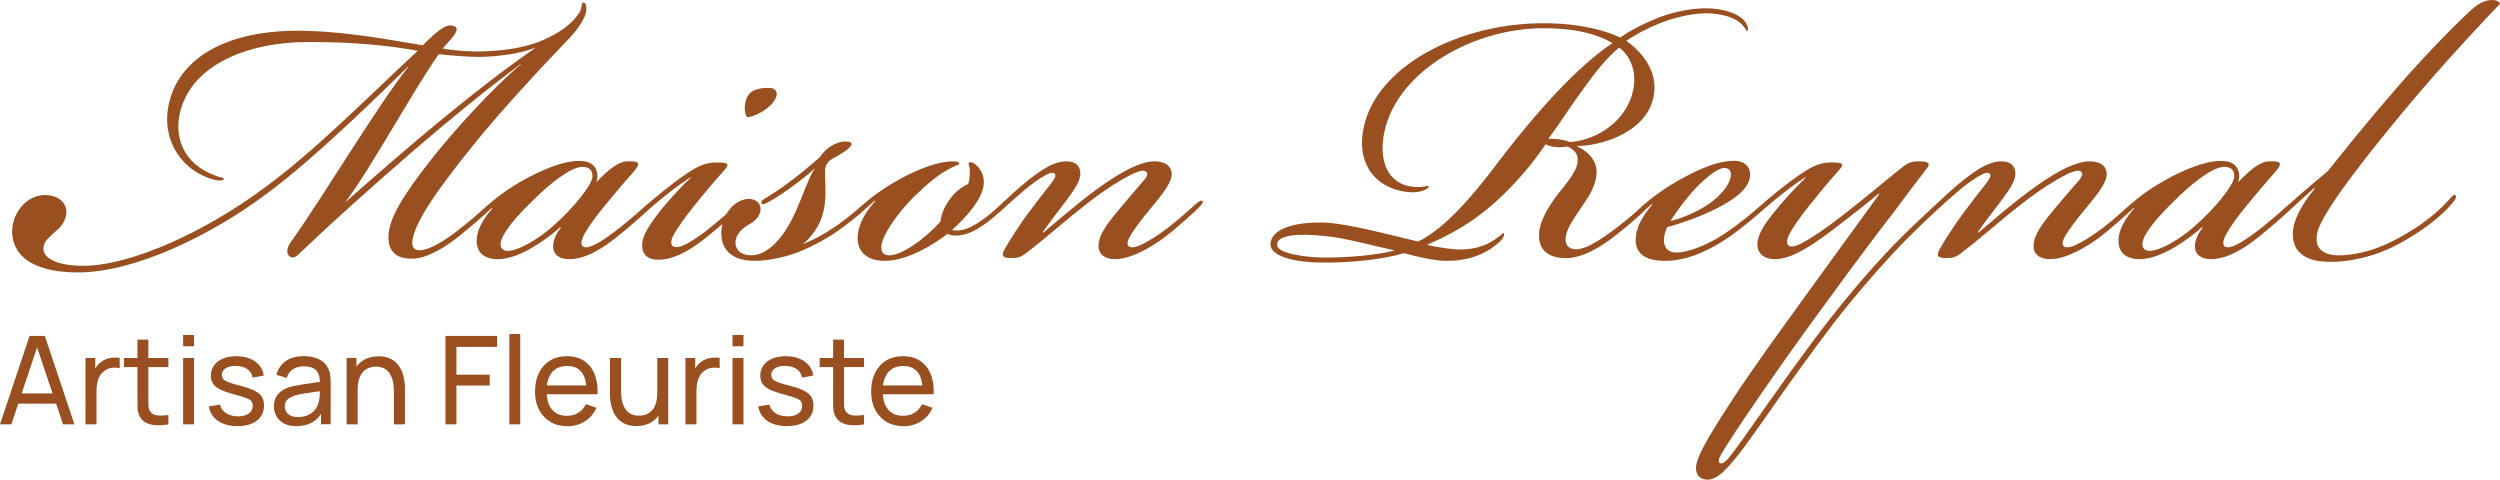 <?xml version="1.0" encoding="UTF-8" standalone="no"?>
<svg xmlns="http://www.w3.org/2000/svg" xmlns:svg="http://www.w3.org/2000/svg" width="114.91mm" height="22.05mm" viewBox="0 0 114.91 22.05" version="1.1" id="svg1">
  <defs id="defs1"></defs>
  <g id="layer1" transform="translate(-33.54,-29.827)">
    <path style="font-size:25.4px;font-family:'Bickham Script Pro';-inkscape-font-specification:'Bickham Script Pro';fill:#9a4f20;stroke-width:0.265" d="m 37.122,42.349 c 2.642,0 6.147,-1.727 8.661,-3.607 2.261,-1.651 5.563,-4.928 6.502,-5.842 h 0.025 c -1.372,1.702 -3.912,5.969 -5.385,8.026 -0.152,0.203 -0.279,0.508 -0.076,0.686 0.229,0.152 0.356,-0.051 0.66,-0.33 1.448,-1.372 2.921,-2.692 4.851,-4.369 1.676,-1.448 3.404,-2.87 5.105,-4.14 h 0.025 c -1.295,1.092 -3.2,3.175 -4.216,4.496 -1.092,1.397 -1.905,2.591 -1.88,3.505 0.025,0.737 0.508,0.965 1.143,0.94 0.711,-0.025 1.575,-0.61 2.083,-1.016 0.635,-0.508 1.092,-0.914 1.422,-1.219 0.178,-0.178 0.279,-0.279 0.229,-0.356 -0.076,-0.076 -0.178,0.025 -0.305,0.127 -0.279,0.254 -0.711,0.635 -1.219,1.041 -0.813,0.66 -1.524,1.041 -1.93,1.041 -0.203,0 -0.33,-0.127 -0.33,-0.33 0.025,-0.94 1.397,-2.743 2.718,-4.394 1.194,-1.499 3.023,-3.48 4.242,-4.75 0.584,-0.584 0.813,-0.94 0.965,-1.27 0.127,-0.279 0.102,-0.686 -0.076,-0.635 -0.127,0.051 0.051,0.203 -0.279,0.61 -0.305,0.406 -0.838,0.813 -1.702,1.168 -0.889,0.356 -1.93,0.432 -2.616,0.457 -0.483,0.025 -1.219,-0.025 -1.854,-0.127 0.127,-0.152 0.229,-0.254 0.356,-0.406 0.356,-0.406 0.406,-0.61 0.025,-0.66 -0.254,-0.025 -0.584,0.254 -0.813,0.457 -0.178,0.152 -0.356,0.33 -0.483,0.457 -1.143,-0.178 -3.099,-0.584 -5.207,-0.66 -3.962,-0.152 -6.274,1.397 -6.528,3.759 -0.127,1.346 0.635,2.642 2.108,3.073 0.279,0.076 0.457,0.051 0.483,-0.025 0.025,-0.076 -0.102,-0.051 -0.305,-0.127 -1.626,-0.559 -1.93,-1.829 -1.727,-2.845 0.483,-2.286 3.15,-3.327 5.918,-3.327 2.21,0 3.81,0.178 5.029,0.406 -2.515,2.337 -4.75,4.623 -7.087,6.325 -2.667,1.981 -6.096,3.556 -8.28,3.556 -1.27,0 -1.93,-0.381 -1.829,-0.889 0.051,-0.279 0.254,-0.406 0.483,-0.635 0.254,-0.203 0.508,-0.457 0.559,-0.864 0.051,-0.508 -0.381,-0.864 -0.965,-0.864 -0.914,0 -1.549,0.889 -1.524,1.727 0.076,1.448 1.6,1.829 2.997,1.829 z m 12.268,-3.2 c 1.245,-1.651 3.073,-5.055 4.318,-6.833 0.635,0.076 1.372,0.127 1.956,0.127 0.762,-0.025 1.702,-0.127 2.438,-0.406 v 0.025 c -1.321,0.914 -2.54,1.854 -3.937,2.997 -1.753,1.422 -3.785,3.2 -4.775,4.089 z m 11.557,-0.94 c 0.152,-0.432 -0.025,-0.889 -0.533,-0.965 -0.66,-0.102 -1.549,0.203 -2.54,0.711 -0.483,0.254 -0.914,0.533 -1.168,0.711 -0.254,0.178 -0.686,0.533 -0.762,0.61 -0.279,0.254 -0.406,0.406 -0.356,0.483 0.051,0.051 0.127,0 0.229,-0.076 0.152,-0.127 0.254,-0.229 0.33,-0.305 l 0.025,0.025 c -0.457,0.533 -0.66,0.94 -0.711,1.321 -0.102,0.813 0.483,1.041 1.041,1.016 0.965,-0.051 2.134,-0.889 2.794,-1.473 l 0.025,0.025 c -0.229,0.279 -0.381,0.635 -0.356,0.914 0.025,0.305 0.254,0.533 0.737,0.533 0.838,0 1.676,-0.61 2.184,-1.016 0.483,-0.381 1.092,-0.914 1.422,-1.219 0.279,-0.254 0.406,-0.381 0.33,-0.457 -0.076,-0.076 -0.203,0.051 -0.356,0.178 -0.279,0.254 -0.686,0.61 -1.219,1.041 -0.406,0.33 -0.889,0.66 -1.143,0.787 -0.203,0.102 -0.457,0.203 -0.584,0.102 -0.102,-0.076 -0.102,-0.279 0.076,-0.584 0.229,-0.406 0.559,-0.838 0.889,-1.245 0.533,-0.66 1.092,-1.295 1.422,-1.676 0.254,-0.305 0.203,-0.432 -0.33,-0.406 -0.406,0 -0.838,0.33 -1.448,0.965 z m -0.635,-0.711 c 0.279,0 0.483,0.127 0.457,0.457 -0.025,0.406 -0.94,1.499 -1.753,2.21 -0.686,0.635 -1.651,1.194 -2.134,1.194 -0.178,0 -0.305,-0.076 -0.33,-0.254 -0.051,-0.33 0.381,-0.991 1.422,-2.007 0.914,-0.914 1.829,-1.6 2.337,-1.6 z m 8.56,-3.632 c -0.483,0 -0.864,0.102 -1.016,0.483 -0.127,0.33 -0.102,0.711 0.025,0.864 0.254,0 0.889,-0.279 1.194,-0.686 0.305,-0.381 0.152,-0.66 -0.178,-0.66 z m -3.531,4.089 c -0.406,0.356 -1.397,1.397 -1.905,2.184 -0.203,0.305 -0.381,0.635 -0.381,0.965 0,0.406 0.229,0.66 0.762,0.66 0.838,0 1.702,-0.635 2.21,-1.041 0.508,-0.406 1.143,-0.965 1.448,-1.27 0.076,-0.076 0.356,-0.33 0.279,-0.406 -0.076,-0.076 -0.178,0.025 -0.406,0.229 -0.406,0.381 -0.635,0.584 -1.168,1.016 -0.432,0.356 -0.864,0.635 -1.118,0.762 -0.254,0.127 -0.483,0.178 -0.61,0.076 -0.102,-0.102 -0.076,-0.279 0.076,-0.559 0.152,-0.254 0.457,-0.711 0.889,-1.245 0.508,-0.635 0.914,-1.118 1.372,-1.626 0.305,-0.33 0.254,-0.406 -0.279,-0.406 -0.483,0 -0.813,0.102 -1.473,0.559 -0.61,0.406 -1.524,1.168 -1.803,1.422 -0.279,0.254 -0.33,0.356 -0.279,0.406 0.076,0.051 0.178,-0.025 0.381,-0.203 0.254,-0.229 0.533,-0.457 0.914,-0.762 0.381,-0.305 0.914,-0.686 1.092,-0.762 z m 5.08,3.099 c 0.305,-0.203 0.66,-0.686 0.813,-1.041 0.305,-0.711 0.254,-1.372 0.229,-2.083 0,-0.279 -0.025,-0.483 0.178,-0.686 0.127,-0.127 0.381,-0.229 0.61,-0.381 0.33,-0.203 0.711,-0.533 0.127,-0.533 -0.178,0 -0.457,0.076 -0.737,0.279 -0.178,0.127 -0.356,0.33 -0.406,0.432 -0.584,0.508 -1.041,0.889 -1.499,1.219 -0.406,0.305 -0.813,0.559 -1.067,0.711 -0.127,0.076 -0.152,0.127 -0.127,0.203 0.051,0.076 0.152,0.025 0.254,-0.025 0.203,-0.102 0.61,-0.356 0.965,-0.61 0.432,-0.305 0.965,-0.711 1.219,-0.965 v 0.025 c -0.279,0.33 -0.737,1.854 -1.194,2.591 -0.559,0.965 -1.194,1.372 -1.702,1.372 -0.457,0 -0.762,-0.229 -0.737,-0.635 0.025,-0.356 0.356,-0.635 0.584,-0.762 0.33,-0.178 0.508,-0.381 0.559,-0.635 0.051,-0.279 -0.127,-0.533 -0.483,-0.559 -0.61,-0.025 -1.194,0.584 -1.295,1.321 -0.102,0.711 0.178,1.524 1.524,1.524 0.762,0 1.676,-0.254 2.134,-0.457 0.483,-0.203 1.041,-0.483 1.6,-0.864 0.559,-0.381 1.041,-0.787 1.295,-1.016 0.229,-0.203 0.33,-0.356 0.279,-0.406 -0.076,-0.076 -0.203,0.051 -0.33,0.152 -0.432,0.381 -0.965,0.838 -1.676,1.27 -0.406,0.254 -0.838,0.457 -1.118,0.559 z m 3.327,-2.007 0.025,0.025 c -0.483,0.508 -0.787,1.118 -0.813,1.626 -0.025,0.737 0.457,1.118 1.245,1.118 1.041,0 2.235,-0.737 2.896,-1.245 0.152,0.102 0.457,0.102 0.686,0.051 0.254,-0.051 0.559,-0.178 0.965,-0.457 0.33,-0.229 0.584,-0.457 0.813,-0.66 0.254,-0.229 0.406,-0.381 0.33,-0.457 -0.076,-0.076 -0.203,0.051 -0.432,0.254 -0.279,0.254 -0.483,0.432 -0.813,0.66 -0.356,0.254 -0.635,0.381 -0.864,0.432 -0.102,0.025 -0.381,0.051 -0.483,0 0.787,-0.711 1.372,-1.448 1.448,-2.057 0.051,-0.381 -0.102,-0.686 -0.305,-0.889 -0.102,-0.102 -0.254,-0.203 -0.356,-0.152 -0.076,0.051 0.025,0.127 0.025,0.406 0,0.127 0,0.406 -0.076,0.584 -0.178,0.076 -0.533,0.279 -0.813,0.66 -0.33,0.432 -0.432,0.813 -0.457,1.067 -0.787,0.864 -1.803,1.549 -2.362,1.549 -0.279,0 -0.381,-0.178 -0.356,-0.432 0.051,-0.508 0.737,-1.499 1.473,-2.235 0.711,-0.686 1.219,-1.118 1.829,-1.397 0.203,-0.102 0.279,-0.102 0.279,-0.152 0,-0.102 -0.203,-0.102 -0.381,-0.102 -0.584,0.025 -1.372,0.305 -2.108,0.686 -0.533,0.279 -0.889,0.508 -1.219,0.737 -0.254,0.178 -0.61,0.457 -0.787,0.635 -0.102,0.102 -0.229,0.229 -0.178,0.305 0.051,0.051 0.152,0 0.33,-0.152 0.178,-0.152 0.279,-0.254 0.457,-0.406 z m 11.049,2.692 c 0.787,0 1.778,-0.635 2.286,-1.016 0.533,-0.406 1.295,-1.092 1.524,-1.321 0.178,-0.178 0.254,-0.279 0.203,-0.33 -0.051,-0.051 -0.127,-0.025 -0.33,0.152 -0.279,0.254 -0.787,0.711 -1.219,1.041 -0.559,0.432 -0.914,0.635 -1.219,0.787 -0.203,0.102 -0.483,0.203 -0.61,0.102 -0.102,-0.076 -0.102,-0.229 0.102,-0.559 0.127,-0.203 0.432,-0.635 0.838,-1.118 0.406,-0.508 0.94,-1.092 1.016,-1.549 0.051,-0.432 -0.254,-0.686 -0.787,-0.686 -0.762,0 -1.88,0.711 -2.769,1.372 -0.889,0.66 -1.727,1.397 -2.337,1.905 l -0.025,-0.025 c 0.279,-0.406 0.813,-1.092 1.194,-1.6 0.33,-0.457 0.533,-0.787 0.533,-1.092 0,-0.279 -0.152,-0.559 -0.635,-0.559 -0.533,0 -1.041,0.305 -1.727,0.838 -0.457,0.356 -1.016,0.889 -1.321,1.168 -0.305,0.279 -0.432,0.406 -0.381,0.483 0.076,0.076 0.178,0 0.432,-0.229 0.356,-0.33 0.762,-0.686 1.092,-0.965 0.305,-0.254 0.686,-0.533 0.991,-0.686 0.152,-0.076 0.305,-0.127 0.381,-0.025 0.051,0.076 0,0.203 -0.178,0.432 -0.279,0.356 -0.737,0.94 -1.016,1.321 -0.406,0.533 -0.94,1.372 -1.118,1.702 -0.203,0.356 -0.025,0.406 0.33,0.406 0.279,0 0.432,-0.051 0.66,-0.229 1.118,-0.864 1.727,-1.448 2.845,-2.311 0.813,-0.635 1.524,-1.067 1.981,-1.295 0.254,-0.127 0.533,-0.229 0.66,-0.152 0.127,0.076 0.076,0.229 -0.025,0.356 -0.305,0.356 -0.686,0.787 -1.067,1.245 -0.483,0.584 -1.041,1.219 -1.067,1.778 -0.025,0.432 0.279,0.66 0.762,0.66 z M 111.925,30.437 c 0.762,0 1.397,0.203 1.702,0.533 0.203,0.229 0.152,0.279 0.229,0.279 0.051,0 0.051,-0.178 -0.076,-0.381 -0.279,-0.432 -1.067,-0.66 -1.829,-0.66 -0.864,0 -1.778,0.254 -2.311,0.483 -0.508,0.203 -1.219,0.559 -1.626,0.864 -0.559,-0.279 -1.753,-0.66 -3.531,-0.66 -3.912,0 -7.747,2.007 -8.28,4.877 -0.33,1.753 0.737,2.845 2.261,2.896 0.483,0 0.787,-0.203 0.737,-0.279 -0.051,-0.076 -0.102,0.076 -0.686,0.025 -1.219,-0.102 -1.651,-1.27 -1.321,-2.616 0.635,-2.718 4.064,-4.674 7.29,-4.674 1.6,0 2.591,0.33 3.175,0.686 -1.245,0.813 -3.023,2.54 -5.232,5.436 -1.651,2.21 -2.769,3.226 -3.708,3.683 -1.295,-0.305 -3.073,-0.787 -4.166,-0.864 -1.6,-0.076 -2.616,0.33 -2.616,0.991 0,0.635 1.397,0.838 2.311,0.838 1.219,0.025 2.819,-0.127 3.835,-0.432 0.432,0.127 1.346,0.356 1.956,0.356 0.864,0 1.702,-0.229 2.388,-0.838 0.254,-0.229 0.279,-0.406 0.229,-0.432 -0.051,-0.025 -0.051,0.051 -0.432,0.305 -0.533,0.356 -1.168,0.483 -1.854,0.432 -0.305,-0.025 -0.914,-0.127 -1.245,-0.203 1.397,-0.61 2.896,-1.397 4.75,-3.658 0.203,-0.254 0.533,-0.711 0.711,-0.965 0.102,0.051 0.229,0.102 0.457,0.127 0.178,0.025 0.406,0 0.559,-0.025 0.203,0.102 0.457,0.279 0.457,0.584 0.025,0.483 -0.406,0.965 -0.889,1.575 -0.432,0.559 -0.914,1.321 -0.889,1.956 0,0.61 0.406,1.016 1.219,1.016 0.787,0 1.626,-0.508 2.362,-1.092 0.61,-0.483 1.041,-0.864 1.346,-1.168 0.152,-0.152 0.229,-0.254 0.178,-0.305 -0.076,-0.076 -0.203,0.025 -0.356,0.178 -0.279,0.254 -0.686,0.61 -1.219,1.016 -0.838,0.635 -1.422,0.965 -1.829,0.965 -0.356,0 -0.483,-0.229 -0.483,-0.432 0,-0.533 0.457,-1.067 0.914,-1.778 0.254,-0.356 0.559,-0.94 0.508,-1.448 -0.051,-0.508 -0.457,-0.889 -0.889,-1.067 v -0.025 c 1.041,0 2.819,-0.533 3.378,-1.829 0.635,-1.524 -0.584,-2.642 -1.118,-2.997 0.305,-0.229 0.914,-0.559 1.473,-0.787 0.61,-0.254 1.499,-0.483 2.159,-0.483 z m -3.962,1.575 c 0.61,0.457 0.94,1.397 0.483,2.464 -0.457,1.092 -1.626,1.803 -2.743,1.88 -0.152,-0.051 -0.305,-0.102 -0.508,-0.127 -0.229,-0.025 -0.381,-0.025 -0.483,-0.025 0.508,-0.686 1.041,-1.524 1.6,-2.286 0.559,-0.787 1.118,-1.473 1.651,-1.905 z M 97.65,41.333 c -0.686,0.203 -2.184,0.356 -3.429,0.33 -0.686,-0.025 -1.981,-0.178 -1.981,-0.584 0,-0.457 0.94,-0.533 2.184,-0.406 0.914,0.076 2.337,0.483 3.226,0.66 z m 12.954,0.102 c -0.381,0 -0.584,-0.203 -0.584,-0.584 0,-0.152 0.051,-0.381 0.152,-0.584 0.584,-0.152 1.448,-0.457 2.184,-0.813 0.762,-0.381 1.575,-0.889 1.626,-1.549 0.025,-0.33 -0.178,-0.686 -0.737,-0.686 h -0.025 c -0.686,0 -1.448,0.33 -2.184,0.711 -0.483,0.254 -0.965,0.559 -1.245,0.762 -0.381,0.279 -0.61,0.457 -0.94,0.762 -0.102,0.102 -0.203,0.203 -0.152,0.279 0.051,0.051 0.127,0.025 0.254,-0.076 0.152,-0.127 0.432,-0.381 0.508,-0.457 l 0.025,0.025 c -0.508,0.61 -0.737,1.067 -0.762,1.575 -0.025,0.66 0.406,1.016 1.346,1.016 0.864,0 1.803,-0.33 2.87,-1.041 0.457,-0.305 1.27,-0.965 1.6,-1.27 0.152,-0.127 0.254,-0.254 0.203,-0.33 -0.051,-0.051 -0.127,-0.025 -0.279,0.102 -0.483,0.432 -1.067,0.889 -1.549,1.219 -1.118,0.762 -1.981,0.94 -2.311,0.94 z m -0.279,-1.448 c 0.305,-0.508 0.94,-1.321 1.346,-1.702 0.508,-0.483 0.889,-0.737 1.118,-0.737 0.229,0 0.33,0.127 0.305,0.356 -0.025,0.356 -0.406,0.889 -1.041,1.321 -0.533,0.356 -1.219,0.635 -1.727,0.762 z m 9.601,-1.245 c -1.524,2.083 -2.743,3.785 -3.962,5.461 -1.803,2.489 -2.515,3.531 -3.429,4.978 -0.584,0.94 -1.041,1.727 -1.041,2.159 0,0.356 0.203,0.508 0.483,0.533 0.254,0.025 0.508,-0.127 0.737,-0.33 0.635,-0.584 1.346,-1.651 2.159,-2.794 0.787,-1.143 1.829,-2.591 3.023,-4.166 1.016,-1.295 2.235,-2.692 3.2,-3.683 0.61,-0.61 1.143,-1.118 1.473,-1.422 0.203,-0.203 0.33,-0.33 0.279,-0.406 -0.076,-0.076 -0.279,0.102 -0.356,0.178 -0.33,0.305 -1.168,1.092 -1.549,1.473 -1.092,1.092 -2.21,2.388 -3.251,3.708 -1.321,1.702 -2.286,3.099 -2.87,3.912 -0.711,1.016 -1.6,2.286 -1.854,2.565 -0.178,0.203 -0.305,0.254 -0.381,0.203 -0.076,-0.051 -0.076,-0.178 0.127,-0.508 0.356,-0.61 2.261,-3.454 4.496,-6.502 1.905,-2.616 2.921,-3.937 3.353,-4.496 0.508,-0.686 1.092,-1.448 1.499,-1.981 0.279,-0.33 0.076,-0.381 -0.356,-0.381 -0.381,0 -0.533,0.127 -0.737,0.279 -0.813,0.635 -1.524,1.27 -2.743,2.21 -0.787,0.61 -1.346,0.991 -1.905,1.295 -0.254,0.127 -0.483,0.178 -0.584,0.076 -0.076,-0.076 -0.076,-0.254 0.025,-0.457 0.127,-0.279 0.508,-0.838 0.94,-1.372 0.508,-0.635 0.991,-1.219 1.321,-1.575 0.305,-0.33 0.254,-0.406 -0.279,-0.406 -0.483,0 -0.813,0.102 -1.473,0.559 -0.61,0.406 -1.524,1.168 -1.803,1.422 -0.279,0.254 -0.33,0.356 -0.279,0.406 0.076,0.051 0.178,-0.025 0.381,-0.203 0.254,-0.229 0.508,-0.432 0.889,-0.737 0.381,-0.305 0.94,-0.711 1.118,-0.787 -0.635,0.61 -1.27,1.321 -1.803,2.032 -0.279,0.381 -0.432,0.737 -0.457,1.016 -0.025,0.457 0.279,0.737 0.813,0.737 0.762,0 1.676,-0.61 2.718,-1.397 0.66,-0.508 1.549,-1.194 2.057,-1.626 z m 7.849,2.997 c 0.787,0 1.778,-0.635 2.286,-1.016 0.533,-0.406 1.295,-1.092 1.524,-1.321 0.178,-0.178 0.254,-0.279 0.203,-0.33 -0.051,-0.051 -0.127,-0.025 -0.33,0.152 -0.279,0.254 -0.787,0.711 -1.219,1.041 -0.559,0.432 -0.914,0.635 -1.219,0.787 -0.203,0.102 -0.483,0.203 -0.61,0.102 -0.102,-0.076 -0.102,-0.229 0.102,-0.559 0.127,-0.203 0.432,-0.635 0.838,-1.118 0.406,-0.508 0.94,-1.092 1.016,-1.549 0.051,-0.432 -0.254,-0.686 -0.787,-0.686 -0.762,0 -1.88,0.711 -2.769,1.372 -0.889,0.66 -1.727,1.397 -2.337,1.905 l -0.025,-0.025 c 0.279,-0.406 0.813,-1.092 1.194,-1.6 0.33,-0.457 0.533,-0.787 0.533,-1.092 0,-0.279 -0.152,-0.559 -0.635,-0.559 -0.533,0 -1.041,0.305 -1.727,0.838 -0.457,0.356 -1.016,0.889 -1.321,1.168 -0.305,0.279 -0.432,0.406 -0.381,0.483 0.076,0.076 0.178,0 0.432,-0.229 0.356,-0.33 0.762,-0.686 1.092,-0.965 0.305,-0.254 0.686,-0.533 0.991,-0.686 0.152,-0.076 0.305,-0.127 0.381,-0.025 0.051,0.076 0,0.203 -0.178,0.432 -0.279,0.356 -0.737,0.94 -1.016,1.321 -0.406,0.533 -0.94,1.372 -1.118,1.702 -0.203,0.356 -0.025,0.406 0.33,0.406 0.279,0 0.432,-0.051 0.66,-0.229 1.118,-0.864 1.727,-1.448 2.845,-2.311 0.813,-0.635 1.524,-1.067 1.981,-1.295 0.254,-0.127 0.533,-0.229 0.66,-0.152 0.127,0.076 0.076,0.229 -0.025,0.356 -0.305,0.356 -0.686,0.787 -1.067,1.245 -0.483,0.584 -1.041,1.219 -1.067,1.778 -0.025,0.432 0.279,0.66 0.762,0.66 z m 8.636,-3.531 c 0.152,-0.432 -0.025,-0.889 -0.533,-0.965 -0.66,-0.102 -1.549,0.203 -2.54,0.711 -0.483,0.254 -0.914,0.533 -1.168,0.711 -0.254,0.178 -0.686,0.533 -0.762,0.61 -0.279,0.254 -0.406,0.406 -0.356,0.483 0.051,0.051 0.127,0 0.229,-0.076 0.152,-0.127 0.254,-0.229 0.33,-0.305 l 0.025,0.025 c -0.457,0.533 -0.66,0.94 -0.711,1.321 -0.102,0.813 0.483,1.041 1.041,1.016 0.965,-0.051 2.134,-0.889 2.794,-1.473 l 0.025,0.025 c -0.229,0.279 -0.381,0.635 -0.356,0.914 0.025,0.305 0.254,0.533 0.737,0.533 0.838,0 1.676,-0.61 2.184,-1.016 0.483,-0.381 1.092,-0.914 1.422,-1.219 0.279,-0.254 0.406,-0.381 0.33,-0.457 -0.076,-0.076 -0.203,0.051 -0.356,0.178 -0.279,0.254 -0.686,0.61 -1.219,1.041 -0.406,0.33 -0.889,0.66 -1.143,0.787 -0.203,0.102 -0.457,0.203 -0.584,0.102 -0.102,-0.076 -0.102,-0.279 0.076,-0.584 0.229,-0.406 0.559,-0.838 0.889,-1.245 0.533,-0.66 1.092,-1.295 1.422,-1.676 0.254,-0.305 0.203,-0.432 -0.33,-0.406 -0.406,0 -0.838,0.33 -1.448,0.965 z m -0.635,-0.711 c 0.279,0 0.483,0.127 0.457,0.457 -0.025,0.406 -0.94,1.499 -1.753,2.21 -0.686,0.635 -1.651,1.194 -2.134,1.194 -0.178,0 -0.305,-0.076 -0.33,-0.254 -0.051,-0.33 0.381,-0.991 1.422,-2.007 0.914,-0.914 1.829,-1.6 2.337,-1.6 z m 4.166,0.991 c -0.914,1.118 -1.092,1.854 -0.991,2.388 0.102,0.508 0.508,0.889 1.295,0.965 0.737,0.076 1.575,-0.051 2.388,-0.305 0.787,-0.254 1.448,-0.635 2.032,-1.016 0.61,-0.406 1.219,-0.889 1.626,-1.397 0.127,-0.152 0.178,-0.254 0.102,-0.33 -0.051,-0.051 -0.152,0.051 -0.305,0.229 -0.356,0.406 -0.889,0.864 -1.499,1.27 -0.559,0.356 -1.219,0.737 -1.956,0.991 -0.457,0.152 -1.168,0.305 -1.702,0.279 -0.533,-0.025 -0.737,-0.229 -0.838,-0.406 -0.127,-0.229 -0.076,-0.635 0.051,-0.914 0.533,-1.194 2.261,-3.353 3.962,-5.41 1.803,-2.159 3.861,-4.343 4.343,-4.826 0,-0.076 -0.127,-0.178 -0.381,-0.178 -0.33,0 -0.66,0.203 -0.914,0.432 -1.118,1.016 -2.718,2.743 -3.581,3.759 -1.092,1.245 -2.362,2.819 -3.023,3.658 -0.889,0.737 -1.727,1.473 -1.829,1.575 -0.076,0.076 -0.152,0.152 -0.127,0.229 0.051,0.076 0.127,0.051 0.279,-0.076 0.279,-0.254 0.66,-0.61 1.041,-0.94 z" id="text1" aria-label="Maison Reynal"></path>
    <path style="font-weight:500;font-size:5.644px;font-family:Manrope;-inkscape-font-specification:'Manrope Medium';fill:#9a4f20;stroke-width:0.265" d="m 33.54,49.331 1.36,-4.064 h 0.7 l 1.36,4.064 H 36.438 L 35.165,45.56 h 0.158 l -1.262,3.77 z m 0.655,-0.951 v -0.471 h 2.111 v 0.471 z m 3.274,0.951 v -3.048 h 0.449 v 0.737 l -0.073,-0.096 q 0.054,-0.141 0.138,-0.26 0.087,-0.119 0.195,-0.195 0.119,-0.096 0.268,-0.147 0.15,-0.051 0.305,-0.059 0.155,-0.011 0.291,0.02 v 0.471 q -0.158,-0.042 -0.347,-0.023 -0.189,0.02 -0.35,0.138 -0.147,0.104 -0.229,0.254 -0.079,0.15 -0.11,0.325 -0.031,0.172 -0.031,0.353 v 1.53 z m 3.81,0 q -0.271,0.054 -0.536,0.042 -0.262,-0.009 -0.468,-0.104 -0.206,-0.099 -0.313,-0.305 -0.09,-0.181 -0.099,-0.364 -0.006,-0.186 -0.006,-0.421 V 45.436 h 0.502 v 2.721 q 0,0.186 0.003,0.319 0.006,0.133 0.059,0.229 0.102,0.181 0.322,0.212 0.223,0.031 0.536,-0.017 z m -2.04,-2.633 v -0.415 h 2.04 v 0.415 z m 2.718,-0.954 v -0.519 h 0.502 v 0.519 z m 0,3.587 v -3.048 h 0.502 v 3.048 z m 2.5,0.082 q -0.545,0 -0.895,-0.237 -0.347,-0.24 -0.426,-0.669 L 43.649,48.425 q 0.062,0.248 0.285,0.395 0.223,0.144 0.553,0.144 0.313,0 0.491,-0.13 0.178,-0.13 0.178,-0.353 0,-0.13 -0.059,-0.209 -0.059,-0.082 -0.246,-0.152 -0.183,-0.071 -0.556,-0.169 -0.404,-0.107 -0.635,-0.223 -0.231,-0.116 -0.33,-0.268 -0.099,-0.152 -0.099,-0.37 0,-0.268 0.147,-0.468 0.147,-0.203 0.409,-0.313 0.265,-0.11 0.615,-0.11 0.347,0 0.621,0.11 0.274,0.11 0.44,0.313 0.169,0.2 0.2,0.468 l -0.514,0.093 q -0.037,-0.246 -0.237,-0.387 -0.198,-0.141 -0.511,-0.15 -0.296,-0.011 -0.483,0.104 -0.183,0.116 -0.183,0.313 0,0.11 0.068,0.189 0.071,0.079 0.257,0.15 0.189,0.071 0.548,0.161 0.404,0.102 0.635,0.223 0.234,0.119 0.333,0.282 0.099,0.161 0.099,0.398 0,0.44 -0.325,0.694 -0.325,0.251 -0.895,0.251 z m 2.709,0.003 q -0.341,0 -0.573,-0.124 -0.229,-0.127 -0.347,-0.333 -0.116,-0.206 -0.116,-0.452 0,-0.24 0.09,-0.415 0.093,-0.178 0.26,-0.294 0.167,-0.119 0.398,-0.186 0.217,-0.059 0.485,-0.102 0.271,-0.045 0.548,-0.082 0.277,-0.037 0.516,-0.071 l -0.181,0.104 q 0.009,-0.406 -0.164,-0.601 -0.169,-0.195 -0.587,-0.195 -0.277,0 -0.485,0.127 -0.206,0.124 -0.291,0.406 l -0.477,-0.144 q 0.11,-0.401 0.426,-0.629 0.316,-0.229 0.833,-0.229 0.415,0 0.711,0.15 0.299,0.147 0.429,0.446 0.065,0.141 0.082,0.308 0.017,0.164 0.017,0.344 v 1.885 h -0.446 v -0.731 l 0.104,0.068 q -0.172,0.37 -0.483,0.559 -0.308,0.189 -0.751,0.189 z m 0.076,-0.421 q 0.271,0 0.468,-0.096 0.2,-0.099 0.322,-0.257 0.121,-0.161 0.158,-0.35 0.042,-0.141 0.045,-0.313 0.006,-0.175 0.006,-0.268 l 0.175,0.076 q -0.246,0.034 -0.483,0.065 -0.237,0.031 -0.449,0.068 -0.212,0.034 -0.381,0.082 -0.124,0.04 -0.234,0.102 -0.107,0.062 -0.175,0.161 -0.065,0.096 -0.065,0.24 0,0.124 0.062,0.237 0.065,0.113 0.198,0.183 0.135,0.071 0.353,0.071 z m 4.403,0.336 v -1.527 q 0,-0.217 -0.04,-0.418 -0.037,-0.2 -0.133,-0.358 -0.093,-0.161 -0.254,-0.254 -0.158,-0.093 -0.401,-0.093 -0.189,0 -0.344,0.065 -0.152,0.062 -0.262,0.192 -0.11,0.13 -0.172,0.327 -0.059,0.195 -0.059,0.46 l -0.33,-0.102 q 0,-0.443 0.158,-0.759 0.161,-0.319 0.449,-0.488 0.291,-0.172 0.683,-0.172 0.296,0 0.505,0.093 0.209,0.093 0.347,0.248 0.138,0.152 0.217,0.344 0.079,0.189 0.11,0.387 0.034,0.195 0.034,0.37 v 1.685 z m -2.173,0 v -3.048 h 0.452 v 0.816 h 0.056 v 2.232 z m 4.544,0 V 45.267 h 2.371 v 0.502 h -1.868 v 1.278 h 1.53 v 0.502 h -1.53 v 1.781 z m 2.935,0 v -4.149 h 0.502 v 4.149 z m 2.67,0.085 q -0.449,0 -0.785,-0.198 -0.333,-0.2 -0.519,-0.556 -0.186,-0.358 -0.186,-0.835 0,-0.5 0.183,-0.864 0.183,-0.367 0.511,-0.564 0.33,-0.2 0.773,-0.2 0.46,0 0.782,0.212 0.325,0.212 0.485,0.604 0.164,0.392 0.141,0.934 h -0.508 v -0.181 q -0.009,-0.562 -0.229,-0.838 -0.22,-0.279 -0.655,-0.279 -0.466,0 -0.708,0.299 -0.243,0.299 -0.243,0.858 0,0.539 0.243,0.835 0.243,0.296 0.691,0.296 0.302,0 0.525,-0.138 0.223,-0.138 0.35,-0.398 l 0.483,0.167 q -0.178,0.404 -0.536,0.627 -0.356,0.22 -0.799,0.22 z m -1.126,-1.468 v -0.404 h 2.252 v 0.404 z m 4.295,1.462 q -0.294,0 -0.505,-0.093 -0.209,-0.093 -0.347,-0.248 -0.138,-0.155 -0.217,-0.344 -0.079,-0.189 -0.113,-0.387 -0.031,-0.198 -0.031,-0.37 v -1.685 h 0.508 v 1.527 q 0,0.214 0.04,0.415 0.04,0.2 0.133,0.361 0.096,0.161 0.254,0.254 0.161,0.093 0.401,0.093 0.189,0 0.344,-0.065 0.155,-0.065 0.265,-0.192 0.11,-0.13 0.169,-0.327 0.059,-0.198 0.059,-0.46 l 0.33,0.102 q 0,0.44 -0.161,0.759 -0.158,0.319 -0.449,0.491 -0.288,0.169 -0.68,0.169 z m 1.016,-0.079 v -0.816 h -0.056 v -2.232 h 0.505 v 3.048 z m 1.239,0 v -3.048 h 0.449 v 0.737 l -0.073,-0.096 q 0.054,-0.141 0.138,-0.26 0.087,-0.119 0.195,-0.195 0.119,-0.096 0.268,-0.147 0.15,-0.051 0.305,-0.059 0.155,-0.011 0.291,0.02 v 0.471 q -0.158,-0.042 -0.347,-0.023 -0.189,0.02 -0.35,0.138 -0.147,0.104 -0.229,0.254 -0.079,0.15 -0.11,0.325 -0.031,0.172 -0.031,0.353 v 1.53 z m 2.165,-3.587 v -0.519 h 0.502 v 0.519 z m 0,3.587 v -3.048 h 0.502 v 3.048 z m 2.5,0.082 q -0.545,0 -0.895,-0.237 -0.347,-0.24 -0.426,-0.669 l 0.514,-0.082 q 0.062,0.248 0.285,0.395 0.223,0.144 0.553,0.144 0.313,0 0.491,-0.13 0.178,-0.13 0.178,-0.353 0,-0.13 -0.059,-0.209 -0.059,-0.082 -0.246,-0.152 -0.183,-0.071 -0.556,-0.169 -0.404,-0.107 -0.635,-0.223 -0.231,-0.116 -0.33,-0.268 -0.099,-0.152 -0.099,-0.37 0,-0.268 0.147,-0.468 0.147,-0.203 0.409,-0.313 0.265,-0.11 0.615,-0.11 0.347,0 0.621,0.11 0.274,0.11 0.44,0.313 0.169,0.2 0.2,0.468 l -0.514,0.093 q -0.037,-0.246 -0.237,-0.387 -0.198,-0.141 -0.511,-0.15 -0.296,-0.011 -0.483,0.104 -0.183,0.116 -0.183,0.313 0,0.11 0.068,0.189 0.071,0.079 0.257,0.15 0.189,0.071 0.548,0.161 0.404,0.102 0.635,0.223 0.234,0.119 0.333,0.282 0.099,0.161 0.099,0.398 0,0.44 -0.325,0.694 -0.325,0.251 -0.895,0.251 z m 3.545,-0.082 q -0.271,0.054 -0.536,0.042 -0.262,-0.009 -0.468,-0.104 -0.206,-0.099 -0.313,-0.305 -0.09,-0.181 -0.099,-0.364 -0.006,-0.186 -0.006,-0.421 V 45.436 h 0.502 v 2.721 q 0,0.186 0.003,0.319 0.006,0.133 0.059,0.229 0.102,0.181 0.322,0.212 0.223,0.031 0.536,-0.017 z m -2.04,-2.633 v -0.415 h 2.04 v 0.415 z m 3.855,2.718 q -0.449,0 -0.785,-0.198 -0.333,-0.2 -0.519,-0.556 -0.186,-0.358 -0.186,-0.835 0,-0.5 0.183,-0.864 0.183,-0.367 0.511,-0.564 0.33,-0.2 0.773,-0.2 0.46,0 0.782,0.212 0.325,0.212 0.485,0.604 0.164,0.392 0.141,0.934 h -0.508 v -0.181 q -0.009,-0.562 -0.229,-0.838 -0.22,-0.279 -0.655,-0.279 -0.466,0 -0.708,0.299 -0.243,0.299 -0.243,0.858 0,0.539 0.243,0.835 0.243,0.296 0.691,0.296 0.302,0 0.525,-0.138 0.223,-0.138 0.35,-0.398 l 0.483,0.167 q -0.178,0.404 -0.536,0.627 -0.356,0.22 -0.799,0.22 z m -1.126,-1.468 v -0.404 h 2.252 v 0.404 z" id="text2" aria-label="Artisan Fleuriste"></path>
  </g>
</svg>
